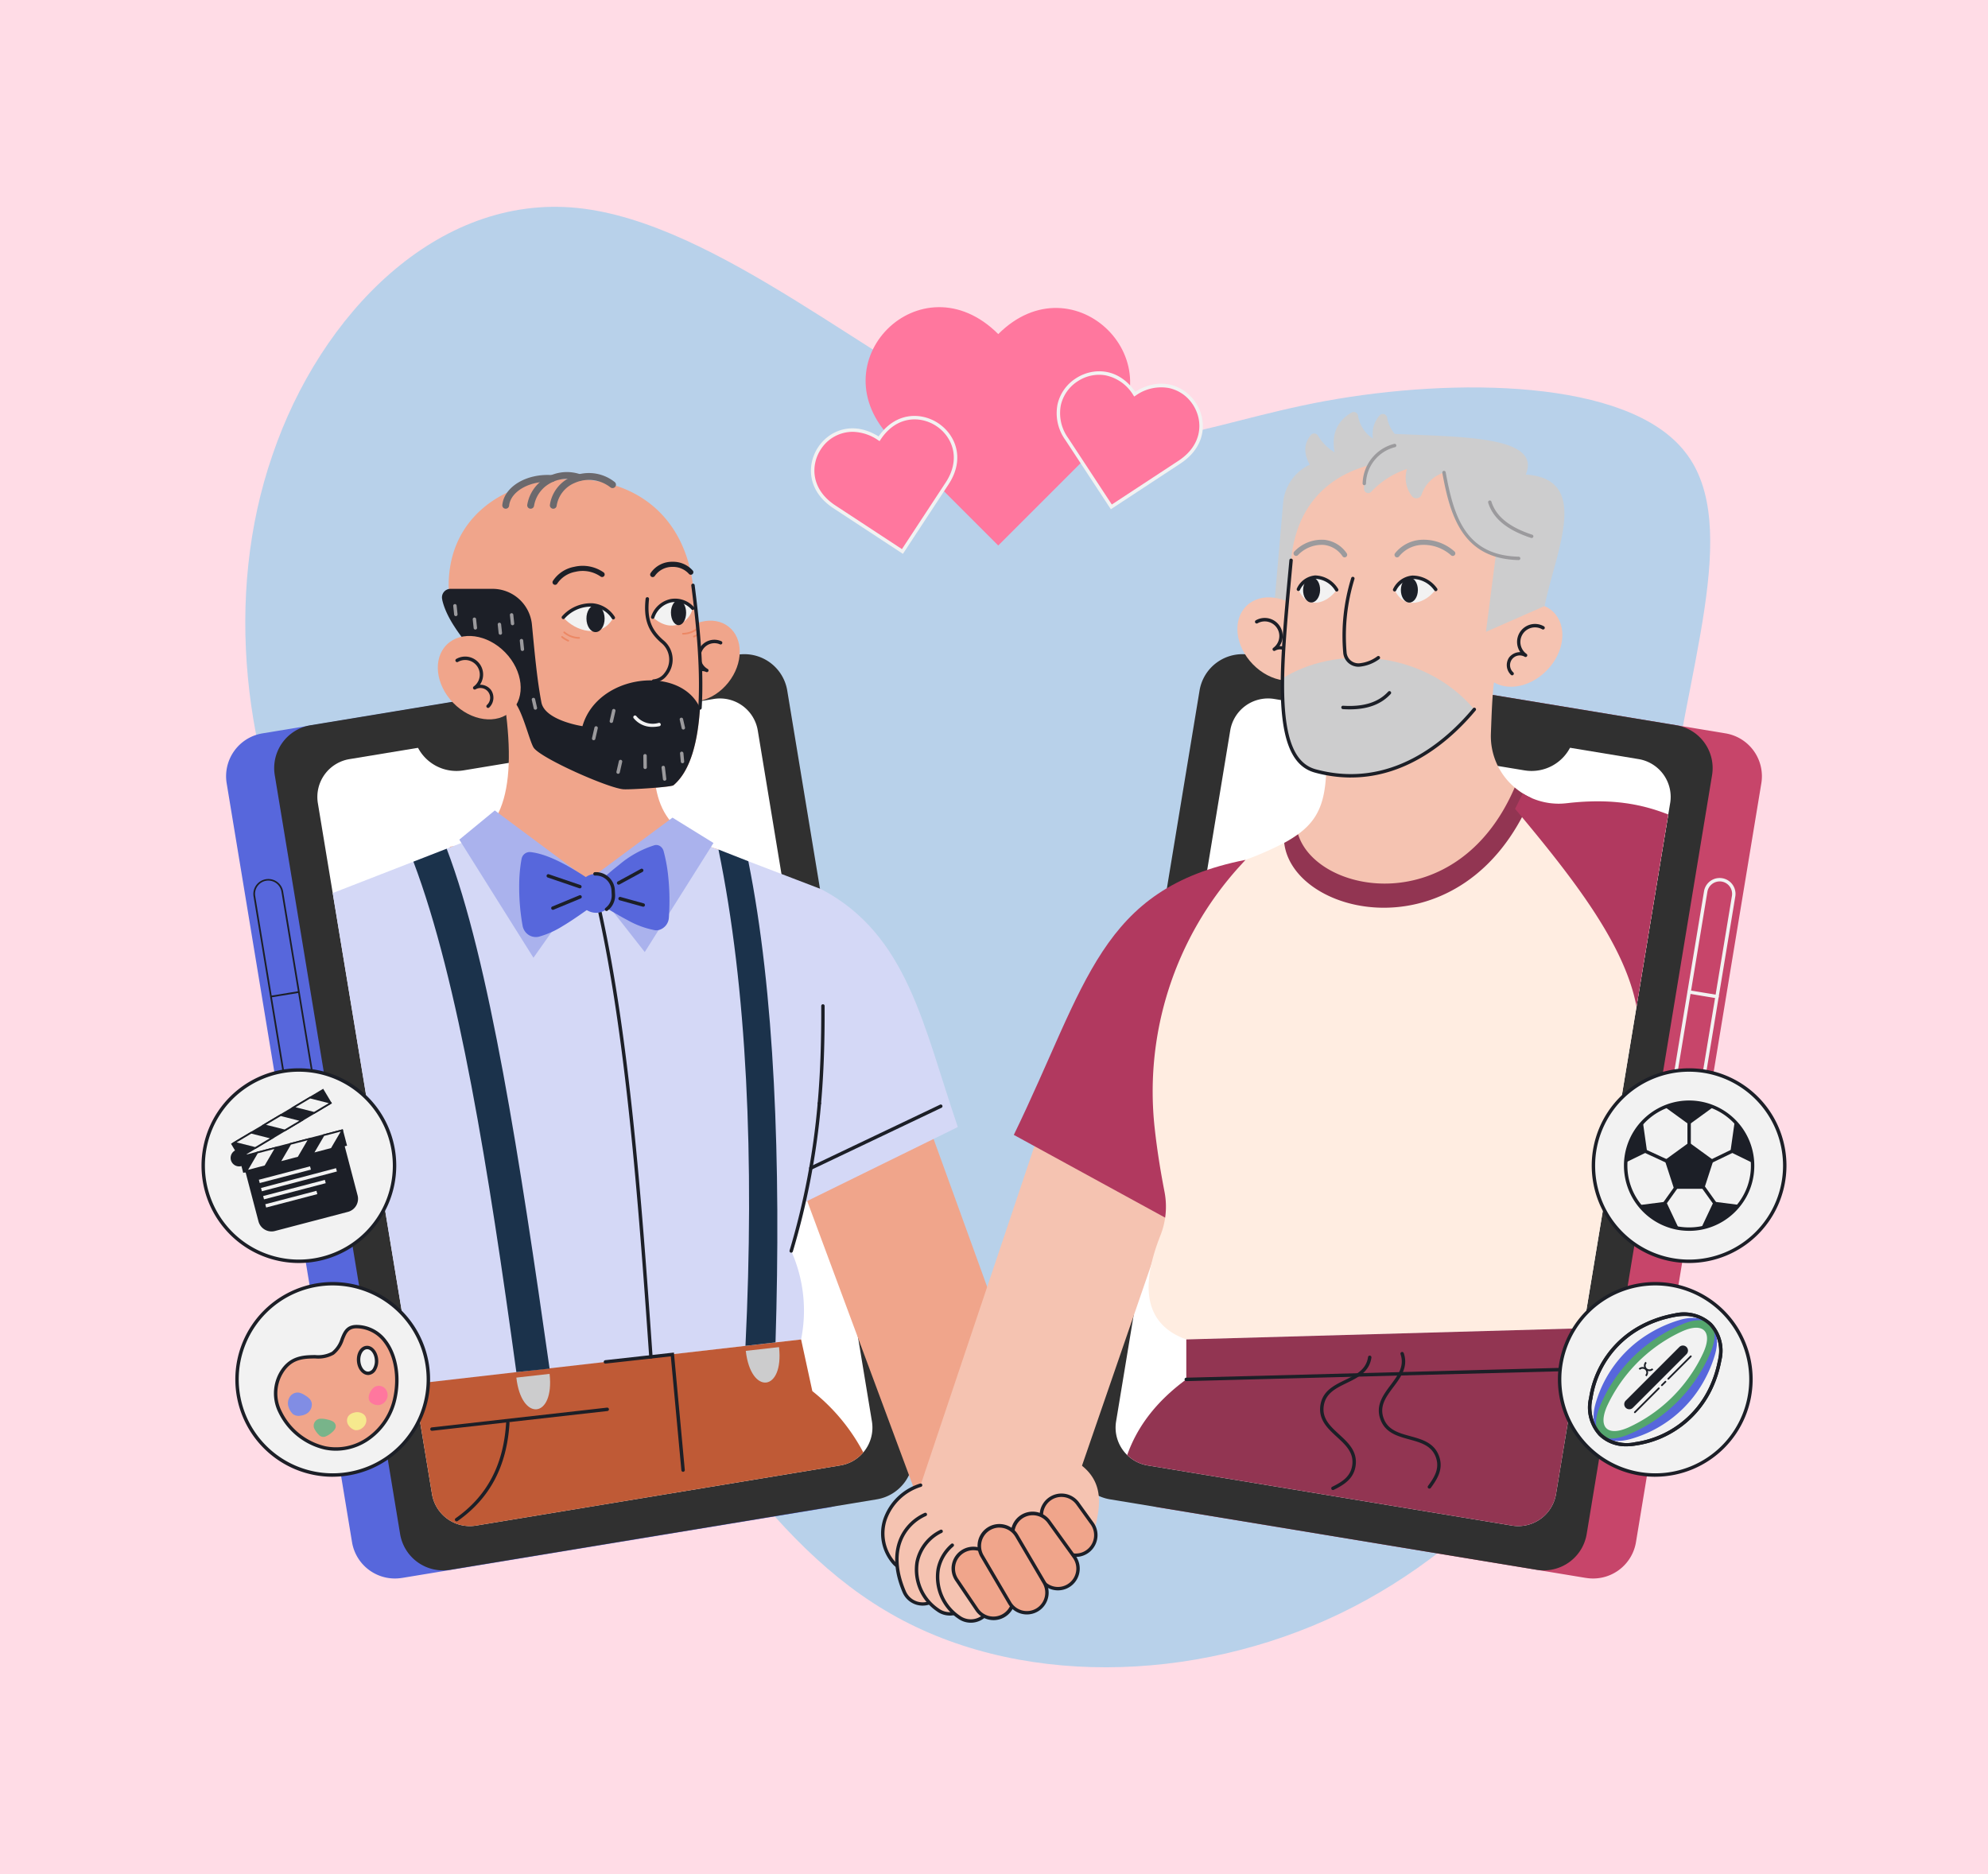 <svg xmlns="http://www.w3.org/2000/svg" xmlns:xlink="http://www.w3.org/1999/xlink" width="350" height="330" viewBox="0 0 350 330">
  <rect x="0" y="0" width="350" height="330" fill="#808080" stroke="none"/>
  <defs>
    <clipPath id="clip-path">
      <rect id="Rectangle_18627" data-name="Rectangle 18627" width="279.046" height="257.168" fill="none"/>
    </clipPath>
    <clipPath id="clip-LGBTIQ_MOD2_Card_7_Quiz">
      <rect width="350" height="330"/>
    </clipPath>
  </defs>
  <g id="LGBTIQ_MOD2_Card_7_Quiz" data-name="LGBTIQ MOD2 Card 7 – Quiz" clip-path="url(#clip-LGBTIQ_MOD2_Card_7_Quiz)">
    <rect width="350" height="330" fill="#ffdce6"/>
    <g id="Group_33189" data-name="Group 33189" transform="translate(35.477 36.416)">
      <g id="Group_33073" data-name="Group 33073" clip-path="url(#clip-path)">
        <path id="Path_162847" data-name="Path 162847" d="M198.288,34.18c22.368-4.08,53.168-3.984,63.256,9,10.261,12.978-.179,39.014-3.076,65.341-2.727,26.317,1.919,52.933-5.488,78.127-7.234,25.185-26.7,48.787-52.227,61.073s-57.31,13.1-80.095-.594c-22.958-13.681-37.263-41.843-54-64.231-16.75-22.56-35.944-39.517-47.4-62.354C7.78,97.537,4.213,68.641,12.829,43.726,21.276,18.82,41.9-2.277,66.49.2S119.649,28.72,140.82,37.7c21.333,8.8,35.27.548,57.468-3.524" transform="translate(-0.343 0)" fill="#b8d1ea"/>
        <path id="Path_162848" data-name="Path 162848" d="M250.977,245.006,175.848,232.6a7.651,7.651,0,0,1-6.3-8.8L191.615,90.183a7.652,7.652,0,0,1,8.8-6.3L275.539,96.29a7.649,7.649,0,0,1,6.3,8.8L259.772,238.7a7.651,7.651,0,0,1-8.8,6.3" transform="translate(-7.225 -3.572)" fill="#c7456a"/>
        <path id="Path_162849" data-name="Path 162849" d="M241.912,243.508,166.783,231.1a7.651,7.651,0,0,1-6.3-8.8L182.55,88.685a7.652,7.652,0,0,1,8.8-6.3l75.129,12.409a7.651,7.651,0,0,1,6.3,8.8L250.707,237.206a7.651,7.651,0,0,1-8.8,6.3" transform="translate(-6.838 -3.508)" fill="#303030"/>
        <path id="Path_162850" data-name="Path 162850" d="M265.728,108.872l-2.614,15.821L249.27,208.522l-.007.047-.42,2.549-.021.124-3.183,19.265a6.749,6.749,0,0,1-7.761,5.562l-64.13-10.59a6.7,6.7,0,0,1-3.606-1.825,5.937,5.937,0,0,1-.438-.467,6.74,6.74,0,0,1-1.517-5.47l9.251-56,6.673-40.394,4.168-25.249a6.748,6.748,0,0,1,7.762-5.558l3.017.5.566.091,15.386,2.543,2.91.482,6.1,1,4.777.792.683.109,2.783.461,27.912,4.611a6.751,6.751,0,0,1,5.558,7.762" transform="translate(-7.167 -3.856)" fill="#fff"/>
        <path id="Path_162851" data-name="Path 162851" d="M272.964,164.4a2.69,2.69,0,0,1-.461-.038,2.788,2.788,0,0,1-2.3-3.207l5.841-35.369a2.791,2.791,0,0,1,5.508.909l-5.843,35.37a2.789,2.789,0,0,1-2.747,2.336m5.834-40.349a2.194,2.194,0,0,0-2.159,1.832L270.8,161.25a2.188,2.188,0,1,0,4.317.714l5.843-35.37a2.191,2.191,0,0,0-2.161-2.546" transform="translate(-11.519 -5.263)" fill="#f2f2f2"/>
        <path id="Path_162852" data-name="Path 162852" d="M35.487,245.006,110.615,232.6a7.651,7.651,0,0,0,6.3-8.8L94.849,90.183a7.652,7.652,0,0,0-8.8-6.3L10.925,96.29a7.651,7.651,0,0,0-6.3,8.8L26.692,238.7a7.651,7.651,0,0,0,8.8,6.3" transform="translate(-0.193 -3.572)" fill="#5767dc"/>
        <path id="Path_162853" data-name="Path 162853" d="M44.33,243.508,119.459,231.1a7.651,7.651,0,0,0,6.3-8.8L103.692,88.685a7.652,7.652,0,0,0-8.8-6.3L19.768,94.792a7.649,7.649,0,0,0-6.3,8.8L35.535,237.206a7.651,7.651,0,0,0,8.8,6.3" transform="translate(-0.57 -3.508)" fill="#303030"/>
        <path id="Path_162854" data-name="Path 162854" d="M117.42,223.186a6.723,6.723,0,0,1-4.046,2.291L49.246,236.069a6.749,6.749,0,0,1-7.761-5.562L38.3,211.241l-.021-.124L24.008,124.692l-2.614-15.82a6.751,6.751,0,0,1,5.559-7.762L54.864,96.5l2.783-.461.683-.109,4.777-.793,6.1-1,2.91-.481L87.5,91.109l.565-.092,3.017-.5a6.748,6.748,0,0,1,7.762,5.558l4.169,25.249,6.673,40.394,9.251,56a6.741,6.741,0,0,1-1.517,5.47" transform="translate(-0.908 -3.856)" fill="#fff"/>
        <path id="Path_162855" data-name="Path 162855" d="M131.723,166.2l23.905,66a12.072,12.072,0,0,1-22.667,8.313l-23.773-64.03Z" transform="translate(-4.655 -7.086)" fill="#f0a58b"/>
        <path id="Path_162856" data-name="Path 162856" d="M155.416,162.834,131.6,233.769a12.868,12.868,0,0,0,24.365,8.288l23.721-68.835Z" transform="translate(-5.583 -6.943)" fill="#f5c3b1"/>
        <path id="Path_162857" data-name="Path 162857" d="M129.881,249.975a3.525,3.525,0,0,1-2.727-1.283,7.864,7.864,0,0,1-1.48-7.548c.993-3.081,3.664-5.4,7.33-6.362a3.537,3.537,0,0,1,1.8,6.841,3.189,3.189,0,0,0-2.393,1.689.852.852,0,0,0,.2.872,3.536,3.536,0,0,1-2.724,5.79" transform="translate(-5.342 -10.005)" fill="#f5c3b1"/>
        <path id="Path_162858" data-name="Path 162858" d="M129.868,250.283a3.829,3.829,0,0,1-2.959-1.392,8.162,8.162,0,0,1-1.533-7.833,9.937,9.937,0,0,1,6.452-6.226.3.3,0,0,1,.2.567,9.356,9.356,0,0,0-6.08,5.845,7.572,7.572,0,0,0,1.426,7.264,3.236,3.236,0,0,0,4.987-4.124,1.15,1.15,0,0,1-.253-1.157.3.3,0,0,1,.572.185.555.555,0,0,0,.144.59,3.838,3.838,0,0,1-2.955,6.282" transform="translate(-5.328 -10.012)" fill="#1c1f27"/>
        <path id="Path_162859" data-name="Path 162859" d="M132.412,256.226a3.537,3.537,0,0,1-3.256-2.154c-1.56-3.671-1.695-7.013-.392-9.668a8.862,8.862,0,0,1,6.049-4.617,3.536,3.536,0,0,1,1.8,6.841,2.193,2.193,0,0,0-1.494.891c-.274.559-.273,1.847.551,3.787a3.538,3.538,0,0,1-3.253,4.92" transform="translate(-5.452 -10.219)" fill="#f5c3b1"/>
        <path id="Path_162860" data-name="Path 162860" d="M132.4,256.549a3.833,3.833,0,0,1-3.533-2.338c-1.595-3.751-1.728-7.181-.385-9.919a8.727,8.727,0,0,1,4.263-4.07.3.3,0,0,1,.255.547,8.123,8.123,0,0,0-3.977,3.789c-1.265,2.575-1.127,5.831.4,9.418a3.235,3.235,0,1,0,5.955-2.529c-.733-1.728-.936-3.238-.544-4.038a2.425,2.425,0,0,1,1.688-1.05.3.3,0,0,1,.153.582c-.892.235-1.2.528-1.3.733-.234.477-.227,1.688.558,3.537a3.839,3.839,0,0,1-3.53,5.338" transform="translate(-5.439 -10.241)" fill="#1c1f27"/>
        <path id="Path_162861" data-name="Path 162861" d="M137.335,258.1a3.517,3.517,0,0,1-2.1-.692,8.568,8.568,0,0,1-3.644-8.43c.576-3,2.949-5.32,6.346-6.211a3.536,3.536,0,1,1,1.8,6.84c-.733.192-1.156.5-1.2.706-.048.251.153.855.9,1.406a3.536,3.536,0,0,1-2.1,6.381" transform="translate(-5.605 -10.346)" fill="#f5c3b1"/>
        <path id="Path_162862" data-name="Path 162862" d="M160.951,245.277a3.015,3.015,0,0,1-2.964-3.548c.082-.451.172-.893.26-1.326.665-3.274.68-3.731-1.173-4.751a3.009,3.009,0,0,1,2.9-5.271c5.8,3.194,4.817,8.025,4.167,11.222-.08.393-.162.794-.236,1.2a3.009,3.009,0,0,1-2.956,2.471" transform="translate(-6.631 -9.807)" fill="#f5c3b1"/>
        <path id="Path_162863" data-name="Path 162863" d="M113.049,125.505c15.269,8.04,17.968,24.184,24.045,41.882L108.44,181.461,92.361,136.074Z" transform="translate(-3.938 -5.351)" fill="#d4d8f6"/>
        <path id="Path_162864" data-name="Path 162864" d="M18.007,164.255a2.639,2.639,0,0,1-2.6-2.21l-5.843-35.37a2.641,2.641,0,0,1,5.211-.861l5.841,35.37a2.643,2.643,0,0,1-2.174,3.035,2.6,2.6,0,0,1-.437.035m-5.834-40.349a2.354,2.354,0,0,0-.382.032,2.34,2.34,0,0,0-1.927,2.688L15.706,162a2.339,2.339,0,1,0,4.615-.763l-5.842-35.37a2.343,2.343,0,0,0-2.306-1.958" transform="translate(-0.406 -5.27)" fill="#1c1f27"/>
        <rect id="Rectangle_18623" data-name="Rectangle 18623" width="4.98" height="0.301" transform="translate(12.205 138.914) rotate(-9.313)" fill="#1c1f27"/>
        <path id="Path_162865" data-name="Path 162865" d="M137.322,258.428a3.8,3.8,0,0,1-2.277-.752,8.865,8.865,0,0,1-3.761-8.728,8.012,8.012,0,0,1,4.384-5.617.3.3,0,0,1,.276.535,7.417,7.417,0,0,0-4.068,5.2,8.269,8.269,0,0,0,3.526,8.13,3.2,3.2,0,0,0,1.92.634,3.25,3.25,0,0,0,2.6-1.313,3.236,3.236,0,0,0-.68-4.525,2.014,2.014,0,0,1-1.017-1.7c.084-.441.787-.774,1.415-.939a.3.3,0,1,1,.153.581,1.836,1.836,0,0,0-.981.488c-.01.058.068.559.787,1.09a3.838,3.838,0,0,1,.807,5.366,3.851,3.851,0,0,1-3.089,1.559" transform="translate(-5.592 -10.374)" fill="#1c1f27"/>
        <path id="Path_162866" data-name="Path 162866" d="M47.809,103.149l27.072-4.472a7.644,7.644,0,0,0,6.368-6.855L39.576,98.705a7.643,7.643,0,0,0,8.233,4.443" transform="translate(-1.687 -3.915)" fill="#303030"/>
        <path id="Path_162867" data-name="Path 162867" d="M141.214,259.42a3.522,3.522,0,0,1-2.1-.691,8.569,8.569,0,0,1-3.644-8.431c.575-3,2.948-5.32,6.346-6.211a3.536,3.536,0,0,1,1.8,6.841c-.733.192-1.156.5-1.2.7-.048.251.153.855.9,1.405a3.537,3.537,0,0,1-2.1,6.382" transform="translate(-5.77 -10.402)" fill="#f5c3b1"/>
        <path id="Path_162868" data-name="Path 162868" d="M58.956,98.378a2.024,2.024,0,1,0,1.667-2.326,2.023,2.023,0,0,0-1.667,2.326" transform="translate(-2.513 -4.094)" fill="#fff"/>
        <path id="Path_162869" data-name="Path 162869" d="M55,89.137c2.487,15.2,1.033,26.135-9.409,27.359,17,11.67,32.895,12.817,47.363.475C81.431,113.521,81.06,106.39,81.833,95.729Z" transform="translate(-1.944 -3.801)" fill="#f0a58b"/>
        <path id="Path_162870" data-name="Path 162870" d="M96.367,87.011c-2.656,3.348-6.931,4.377-9.549,2.3s-2.589-6.475.067-9.822,6.931-4.377,9.55-2.3,2.588,6.474-.068,9.822" transform="translate(-3.619 -3.245)" fill="#f0a58b"/>
        <path id="Path_162871" data-name="Path 162871" d="M90.852,88.6a.3.3,0,0,1-.178-.058,2.192,2.192,0,0,1,1.139-3.966,3.012,3.012,0,0,1,3.53-4.689.3.3,0,1,1-.241.55,2.425,2.425,0,0,0-2.173,4.328.3.3,0,0,1-.275.534,1.608,1.608,0,0,0-1.624,2.757.3.3,0,0,1-.178.544" transform="translate(-3.828 -3.396)" fill="#1c1f27"/>
        <path id="Path_162872" data-name="Path 162872" d="M89.7,90.38c-.37,5.834-1.634,11.05-4.664,13.605-.388.326-7.274.772-8.725.717-2.559-.1-15.535-5.655-16.591-7.483-2.7-4.664-11.976-17.666-13.913-25.774a12.966,12.966,0,0,1-.328-2.021.03.03,0,0,1,0-.026c-.018-.209-.026-.41-.026-.607,0-11.88,9.656-18.732,21.536-18.732S87,57,88.466,68.792C89.117,74,90.177,82.722,89.7,90.38" transform="translate(-1.938 -2.134)" fill="#f0a58b"/>
        <path id="Path_162873" data-name="Path 162873" d="M88.626,78.622h-.088a.15.15,0,0,1,0-.3h.086a3.973,3.973,0,0,0,2.452-.95.151.151,0,0,1,.211.03.15.15,0,0,1-.029.211,4.316,4.316,0,0,1-2.636,1.01" transform="translate(-3.769 -3.298)" fill="#ec8865"/>
        <path id="Path_162874" data-name="Path 162874" d="M90.545,79.167a.15.15,0,0,1-.06-.288,4.757,4.757,0,0,0,.749-.423.151.151,0,0,1,.169.249,4.929,4.929,0,0,1-.8.449.135.135,0,0,1-.06.013" transform="translate(-3.854 -3.344)" fill="#ec8865"/>
        <path id="Path_162875" data-name="Path 162875" d="M91.6,91.5h-.019a.3.3,0,0,1-.281-.319c.486-7.792-.631-16.731-1.231-21.533a.3.3,0,0,1,.261-.336.3.3,0,0,1,.335.261c.6,4.822,1.725,13.8,1.234,21.645a.3.3,0,0,1-.3.282" transform="translate(-3.84 -2.955)" fill="#1c1f27"/>
        <path id="Path_162876" data-name="Path 162876" d="M89.646,91.242c-.37,5.834-1.634,11.05-4.664,13.605-.388.325-7.274.772-8.725.717-2.559-.1-14.875-5.56-15.931-7.388-.67-1.156-1.73-5.554-3-7.533C53.49,84.637,45.747,78.4,44.29,72.307l-.05-.3a1.5,1.5,0,0,1,1.483-1.742h7.4a6.968,6.968,0,0,1,6.936,6.307c.477,4.985.918,9.809,1.665,13.684.614,3.206,7.23,4.191,7.23,4.191,2.646-9.218,17.248-10.867,20.69-3.2" transform="translate(-1.885 -2.996)" fill="#1c1f27"/>
        <path id="Path_162877" data-name="Path 162877" d="M46.179,90.723c3.141,3.227,7.734,3.852,10.258,1.4s2.025-7.064-1.115-10.293-7.734-3.852-10.258-1.4S43.038,87.5,46.179,90.723" transform="translate(-1.853 -3.365)" fill="#f0a58b"/>
        <path id="Path_162878" data-name="Path 162878" d="M52.441,91.771a.3.3,0,0,1-.223-.1.3.3,0,0,1,.022-.425A1.711,1.711,0,0,0,50.226,88.5.3.3,0,0,1,49.9,88a2.572,2.572,0,0,0-2.757-4.335.3.3,0,0,1-.3-.524,3.16,3.16,0,0,1,4.165,4.545,2.36,2.36,0,0,1,1.953.921,2.391,2.391,0,0,1-.319,3.088.3.3,0,0,1-.2.078" transform="translate(-1.991 -3.529)" fill="#1c1f27"/>
        <path id="Path_162879" data-name="Path 162879" d="M83.078,86.868a.3.3,0,0,1-.019-.6,2.666,2.666,0,0,0,1.907-1.086,3.787,3.787,0,0,0-.54-5.328c-2.371-2.038-3.146-4.222-2.762-7.789A.308.308,0,0,1,82,71.8a.3.3,0,0,1,.267.331c-.365,3.385.327,5.355,2.557,7.269a4.384,4.384,0,0,1,.608,6.168,3.232,3.232,0,0,1-2.331,1.3h-.018" transform="translate(-3.478 -3.061)" fill="#1c1f27"/>
        <path id="Path_162880" data-name="Path 162880" d="M75.337,75.472c-2.279-3.344-6.386-2.637-8.8-.054,2.043,2.408,6.691,3.907,8.8.054" transform="translate(-2.837 -3.122)" fill="#f2f2f2"/>
        <path id="Path_162881" data-name="Path 162881" d="M75.324,75.759a.3.3,0,0,1-.249-.131A4.557,4.557,0,0,0,71.6,73.516a6.2,6.2,0,0,0-4.853,2.094.3.3,0,0,1-.425.014.3.3,0,0,1-.014-.425,6.792,6.792,0,0,1,5.337-2.282,5.147,5.147,0,0,1,3.929,2.371.3.3,0,0,1-.25.471" transform="translate(-2.824 -3.108)" fill="#1c1f27"/>
        <path id="Path_162882" data-name="Path 162882" d="M73.986,75.61c.013,1.314-.691,2.387-1.574,2.4s-1.61-1.049-1.625-2.363.691-2.387,1.575-2.4,1.61,1.048,1.624,2.363" transform="translate(-3.018 -3.123)" fill="#1c1f27"/>
        <path id="Path_162883" data-name="Path 162883" d="M82.976,75.348c1.289-3.454,4.511-3.514,7.033-1.57-.495,2.441-3.7,4.6-7.033,1.57" transform="translate(-3.538 -3.091)" fill="#f2f2f2"/>
        <path id="Path_162884" data-name="Path 162884" d="M82.963,75.631a.287.287,0,0,1-.1-.019.3.3,0,0,1-.178-.387,4.617,4.617,0,0,1,3.427-3.088,4.45,4.45,0,0,1,4.111,1.422.3.3,0,1,1-.447.4,3.851,3.851,0,0,0-3.552-1.233,4.026,4.026,0,0,0-2.975,2.707.3.3,0,0,1-.282.2" transform="translate(-3.524 -3.073)" fill="#1c1f27"/>
        <path id="Path_162885" data-name="Path 162885" d="M86.329,74.562c0,1.207.6,2.187,1.338,2.187S89,75.769,89,74.562s-.6-2.187-1.337-2.187-1.338.979-1.338,2.187" transform="translate(-3.681 -3.086)" fill="#1c1f27"/>
        <path id="Path_162886" data-name="Path 162886" d="M65,69.379a.445.445,0,0,1-.223-.059.451.451,0,0,1-.168-.616A5.721,5.721,0,0,1,68.4,66.2a6.448,6.448,0,0,1,5.145.987.451.451,0,0,1-.529.731,5.534,5.534,0,0,0-4.425-.836,4.891,4.891,0,0,0-3.2,2.07.45.45,0,0,1-.392.228" transform="translate(-2.752 -2.816)" fill="#1c1f27"/>
        <path id="Path_162887" data-name="Path 162887" d="M82.956,67.987a.46.46,0,0,1-.258-.08.453.453,0,0,1-.112-.629A4.53,4.53,0,0,1,86.4,65.286h.027a4.618,4.618,0,0,1,3.607,1.579.451.451,0,1,1-.746.507,3.765,3.765,0,0,0-2.866-1.183,3.7,3.7,0,0,0-3.1,1.6.451.451,0,0,1-.37.194" transform="translate(-3.518 -2.784)" fill="#1c1f27"/>
        <path id="Path_162888" data-name="Path 162888" d="M109.806,162.853a129.253,129.253,0,0,1-4.957,25.994,25.661,25.661,0,0,1,1.74,15.577l-26.44,3.084L38.42,212.375l-.021-.124L24.127,125.825l20.064-7.807.617-.244.434-.167,1.542-.6.445.131,9.679,2.825,9.842,2.879,1.212.353,1.164.34,1.028-.34,3.837-1.266,7.946-2.624,6.955-2.3h0l1.831.7.589.227.682.261.053.021,4.951,1.9,6.132,2.348,7.005,2.683c.025,12.483.838,24.463-.332,37.711" transform="translate(-1.029 -4.989)" fill="#d4d8f6"/>
        <path id="Path_162889" data-name="Path 162889" d="M113.609,164.418h-.026a.3.3,0,0,1-.274-.326c.453-5.121.652-10.563.627-17.124a.3.3,0,0,1,.3-.3h0a.3.3,0,0,1,.3.3c.025,6.579-.175,12.038-.63,17.178a.3.3,0,0,1-.3.275" transform="translate(-4.831 -6.253)" fill="#1c1f27"/>
        <path id="Path_162890" data-name="Path 162890" d="M108.431,191.177a.274.274,0,0,1-.086-.013.3.3,0,0,1-.2-.373,129.312,129.312,0,0,0,4.945-25.935.307.307,0,0,1,.326-.274.3.3,0,0,1,.274.326,129.985,129.985,0,0,1-4.969,26.054.3.3,0,0,1-.288.215" transform="translate(-4.61 -7.017)" fill="#1c1f27"/>
        <path id="Path_162891" data-name="Path 162891" d="M53.656,111.024,70.12,123.281l-9.659,13.679L47.409,116.164Z" transform="translate(-2.021 -4.734)" fill="#aab2ed"/>
        <path id="Path_162892" data-name="Path 162892" d="M118.176,228.213a6.723,6.723,0,0,1-4.046,2.291L50,241.1a6.749,6.749,0,0,1-7.761-5.562l-3.183-19.265-.021-.124,18.06-2.072,5.842-.672,34.5-3.957,5.289-.608,4.5-.517,1.976,9.092a33.945,33.945,0,0,1,8.975,10.8" transform="translate(-1.664 -8.882)" fill="#bf5a36"/>
        <path id="Path_162893" data-name="Path 162893" d="M85.953,112.346,71.132,123.336l9.937,12.678,12.1-19.206Z" transform="translate(-3.033 -4.79)" fill="#aab2ed"/>
        <path id="Path_162894" data-name="Path 162894" d="M87.936,231.731a.3.3,0,0,1-.3-.273L85.775,211.4,74.3,212.673a.29.29,0,0,1-.333-.266.3.3,0,0,1,.266-.332l12.089-1.344,1.917,20.67a.3.3,0,0,1-.271.327l-.028,0" transform="translate(-3.153 -8.985)" fill="#1c1f27"/>
        <path id="Path_162895" data-name="Path 162895" d="M42.385,224.94a.3.3,0,0,1-.034-.6l30.838-3.479a.305.305,0,0,1,.332.266.3.3,0,0,1-.265.332l-30.838,3.479-.034,0" transform="translate(-1.794 -9.417)" fill="#1c1f27"/>
        <path id="Path_162896" data-name="Path 162896" d="M46.9,240.994a.3.3,0,0,1-.173-.547c5.522-3.885,8.429-9.379,8.887-16.8a.282.282,0,0,1,.319-.281.3.3,0,0,1,.281.319c-.47,7.614-3.46,13.259-9.141,17.254a.3.3,0,0,1-.173.056" transform="translate(-1.987 -9.524)" fill="#1c1f27"/>
        <path id="Path_162897" data-name="Path 162897" d="M44.824,118.062c7.548,19.771,12.921,55.036,18.118,91.547l-5.851.613c-4.859-35.483-10.17-68.854-18.123-89.88Z" transform="translate(-1.661 -5.034)" fill="#1b324b"/>
        <path id="Path_162898" data-name="Path 162898" d="M57.9,215.309c.887,7.874,6.738,7.216,5.851-.659Z" transform="translate(-2.469 -9.152)" fill="#cccccd"/>
        <path id="Path_162899" data-name="Path 162899" d="M100.092,210.389c.887,7.874,6.738,7.216,5.851-.659Z" transform="translate(-4.268 -8.942)" fill="#cccccd"/>
        <path id="Path_162900" data-name="Path 162900" d="M95.065,118.21c5.013,24.3,6.351,54.6,4.755,87.39l5.291-.608c.979-31.785-.163-61.7-4.786-84.714Z" transform="translate(-4.053 -5.04)" fill="#1b324b"/>
        <path id="Path_162901" data-name="Path 162901" d="M82.232,208.344a.3.3,0,0,1-.3-.281c-1.985-28.741-4.161-56.346-8.946-78.157a.3.3,0,1,1,.587-.128c4.794,21.851,6.973,49.479,8.958,78.244a.3.3,0,0,1-.28.321h-.02" transform="translate(-3.112 -5.523)" fill="#1c1f27"/>
        <path id="Path_162902" data-name="Path 162902" d="M85.3,122.577a28.188,28.188,0,0,0-.774-4.116,1.509,1.509,0,0,0-.515-.8,1.243,1.243,0,0,0-1.087-.245,17.865,17.865,0,0,0-6.25,3.468q-.965.744-1.956,1.608c-.141.117-.281.241-.423.367l.255,5.686c.206.123.414.244.622.37.989.584,2.008,1.178,3.026,1.707a15.636,15.636,0,0,0,4.766,1.756,1.964,1.964,0,0,0,.82-.057,2.411,2.411,0,0,0,1.672-2.22c.028-.421.049-.842.063-1.254a40.558,40.558,0,0,0-.22-6.269" transform="translate(-3.168 -5.005)" fill="#5767dc"/>
        <path id="Path_162903" data-name="Path 162903" d="M72.59,129.539h0a3.046,3.046,0,0,1-3.2-2.883l-.04-.764a3.046,3.046,0,0,1,6.084-.319l.04.764a3.046,3.046,0,0,1-2.883,3.2" transform="translate(-2.957 -5.231)" fill="#5767dc"/>
        <path id="Path_162904" data-name="Path 162904" d="M74.38,129.218a.3.3,0,0,1-.181-.541,2.753,2.753,0,0,0,1.089-2.338l-.04-.763a2.75,2.75,0,0,0-2.885-2.6.291.291,0,0,1-.317-.284.3.3,0,0,1,.284-.317,3.338,3.338,0,0,1,3.518,3.168l.04.763a3.347,3.347,0,0,1-1.328,2.849.3.3,0,0,1-.181.061" transform="translate(-3.072 -5.218)" fill="#1c1f27"/>
        <path id="Path_162905" data-name="Path 162905" d="M69.6,122.724c-.225-.146-.454-.291-.679-.429-3.114-1.942-6.007-3.322-8.483-3.612a1.46,1.46,0,0,0-1.572,1.09c-.012.044-.024.091-.033.136a26.453,26.453,0,0,0-.407,4.206,38.639,38.639,0,0,0,.585,7.486,2.521,2.521,0,0,0,.308.858,2.343,2.343,0,0,0,2.572,1.12,15.794,15.794,0,0,0,4.185-1.869c1.232-.727,2.467-1.578,3.661-2.412l.732-.514c.673-2.055.813-4-.3-5.691-.192-.124-.381-.249-.573-.37" transform="translate(-2.491 -5.06)" fill="#5767dc"/>
        <line id="Line_7068" data-name="Line 7068" x2="5.556" y2="1.894" transform="translate(61.055 117.813)" fill="#2d3eb5"/>
        <path id="Path_162906" data-name="Path 162906" d="M69.316,125.242a.3.3,0,0,1-.1-.016l-5.555-1.894a.3.3,0,1,1,.194-.57l5.556,1.894a.3.3,0,0,1-.1.586" transform="translate(-2.706 -5.234)" fill="#1c1f27"/>
        <line id="Line_7069" data-name="Line 7069" x1="4.778" y2="1.978" transform="translate(61.868 121.511)" fill="#2d3eb5"/>
        <path id="Path_162907" data-name="Path 162907" d="M64.61,129.188a.3.3,0,0,1-.115-.579l4.778-1.978a.3.3,0,0,1,.23.556l-4.778,1.978a.3.3,0,0,1-.115.023" transform="translate(-2.742 -5.398)" fill="#1c1f27"/>
        <line id="Line_7070" data-name="Line 7070" y1="2.214" x2="4.057" transform="translate(73.442 116.845)" fill="#2d3eb5"/>
        <path id="Path_162908" data-name="Path 162908" d="M76.7,124.551a.3.3,0,0,1-.144-.565l4.057-2.214a.3.3,0,0,1,.288.528l-4.058,2.214a.3.3,0,0,1-.144.037" transform="translate(-3.257 -5.19)" fill="#1c1f27"/>
        <line id="Line_7071" data-name="Line 7071" x2="4.07" y2="1.127" transform="translate(73.694 121.815)" fill="#2d3eb5"/>
        <path id="Path_162909" data-name="Path 162909" d="M81.033,128.655a.294.294,0,0,1-.08-.011l-4.07-1.127a.3.3,0,0,1-.21-.371.3.3,0,0,1,.37-.209l4.07,1.127a.3.3,0,0,1-.08.591" transform="translate(-3.269 -5.412)" fill="#1c1f27"/>
        <path id="Path_162910" data-name="Path 162910" d="M82.766,95.573a4.175,4.175,0,0,1-3.269-1.5.3.3,0,1,1,.445-.4,3.778,3.778,0,0,0,3.944,1.187.3.3,0,0,1,.351.239.3.3,0,0,1-.239.351,6.579,6.579,0,0,1-1.232.124" transform="translate(-3.386 -3.99)" fill="#f2f2f2"/>
        <path id="Path_162911" data-name="Path 162911" d="M69.236,79.385a4.309,4.309,0,0,1-2.636-1.01.151.151,0,0,1,.182-.24,3.964,3.964,0,0,0,2.451.95c.03,0,.05,0,.087,0a.15.15,0,0,1,0,.3h-.088" transform="translate(-2.837 -3.33)" fill="#ec8865"/>
        <path id="Path_162912" data-name="Path 162912" d="M67.385,79.92a.135.135,0,0,1-.06-.013,5.586,5.586,0,0,1-1.122-.684.15.15,0,0,1-.03-.211.152.152,0,0,1,.211-.03,5.316,5.316,0,0,0,1.062.649.15.15,0,0,1-.06.288" transform="translate(-2.82 -3.366)" fill="#ec8865"/>
        <path id="Path_162913" data-name="Path 162913" d="M55.916,55.262l-.063,0a.6.6,0,0,1-.536-.661c.337-3.233,4.293-5.584,8.81-5.254a.6.6,0,1,1-.09,1.2c-3.817-.289-7.258,1.63-7.523,4.178a.6.6,0,0,1-.6.539" transform="translate(-2.358 -2.103)" fill="#6b696d"/>
        <path id="Path_162914" data-name="Path 162914" d="M60.5,55.24a.666.666,0,0,1-.087-.006.6.6,0,0,1-.509-.683,6.784,6.784,0,0,1,3.214-4.713,7.274,7.274,0,0,1,6.171-.645.6.6,0,0,1-.392,1.138,5.99,5.99,0,0,0-5.152.534A5.567,5.567,0,0,0,61.1,54.725a.6.6,0,0,1-.595.515" transform="translate(-2.554 -2.08)" fill="#6b696d"/>
        <path id="Path_162915" data-name="Path 162915" d="M64.665,55.246a.5.5,0,0,1-.054,0,.6.6,0,0,1-.547-.652,6.382,6.382,0,0,1,3.89-4.994,7.3,7.3,0,0,1,7.5.932.6.6,0,1,1-.714.968,6.131,6.131,0,0,0-6.293-.8,5.245,5.245,0,0,0-3.186,4,.6.6,0,0,1-.6.55" transform="translate(-2.731 -2.087)" fill="#6b696d"/>
        <path id="Path_162916" data-name="Path 162916" d="M112.047,176.607a.3.3,0,0,1-.129-.573l22.869-10.895a.3.3,0,0,1,.258.545l-22.869,10.895a.306.306,0,0,1-.129.029" transform="translate(-4.765 -7.04)" fill="#1c1f27"/>
        <path id="Path_162917" data-name="Path 162917" d="M34,175.6a16.842,16.842,0,1,1-16.842-16.842A16.842,16.842,0,0,1,34,175.6" transform="translate(-0.013 -6.769)" fill="#f2f2f2"/>
        <path id="Path_162918" data-name="Path 162918" d="M17.143,192.735a17.143,17.143,0,1,1,17.143-17.144,17.163,17.163,0,0,1-17.143,17.144m0-33.685a16.541,16.541,0,1,0,16.54,16.54,16.559,16.559,0,0,0-16.54-16.54" transform="translate(0 -6.756)" fill="#1c1f27"/>
        <path id="Path_162919" data-name="Path 162919" d="M40.22,214.919a16.842,16.842,0,1,1-16.842-16.842A16.842,16.842,0,0,1,40.22,214.919" transform="translate(-0.279 -8.445)" fill="#f2f2f2"/>
        <path id="Path_162920" data-name="Path 162920" d="M23.365,232.049A17.144,17.144,0,1,1,40.507,214.9a17.163,17.163,0,0,1-17.143,17.144m0-33.685A16.541,16.541,0,1,0,39.9,214.9a16.559,16.559,0,0,0-16.54-16.54" transform="translate(-0.265 -8.432)" fill="#1c1f27"/>
        <path id="Path_162921" data-name="Path 162921" d="M278.466,145.51a.417.417,0,0,1-.049,0l-4.912-.813a.3.3,0,0,1-.248-.345.309.309,0,0,1,.346-.249l4.912.813a.3.3,0,0,1,.249.345.3.3,0,0,1-.3.253" transform="translate(-11.651 -6.144)" fill="#f2f2f2"/>
        <path id="Path_162922" data-name="Path 162922" d="M241.809,103.149l-27.072-4.472a7.644,7.644,0,0,1-6.368-6.855l41.674,6.883a7.643,7.643,0,0,1-8.233,4.443" transform="translate(-8.884 -3.915)" fill="#303030"/>
        <path id="Path_162923" data-name="Path 162923" d="M141.2,259.8a3.808,3.808,0,0,1-2.277-.751,8.865,8.865,0,0,1-3.761-8.728,7.717,7.717,0,0,1,2.575-4.4.3.3,0,0,1,.394.455,7.111,7.111,0,0,0-2.378,4.059,8.269,8.269,0,0,0,3.526,8.13,3.207,3.207,0,0,0,1.92.633,3.236,3.236,0,0,0,1.924-5.839,2.01,2.01,0,0,1-1.016-1.705c.084-.441.787-.774,1.415-.937a.3.3,0,1,1,.151.581,1.825,1.825,0,0,0-.979.487c-.019.1.128.606.786,1.09a3.837,3.837,0,0,1,.808,5.366A3.851,3.851,0,0,1,141.2,259.8" transform="translate(-5.757 -10.482)" fill="#1c1f27"/>
        <path id="Path_162924" data-name="Path 162924" d="M230.328,100.36a2.325,2.325,0,1,1,2.294-1.946h0a2.329,2.329,0,0,1-2.293,1.946m0-4.049a1.723,1.723,0,1,0,.281.023,1.762,1.762,0,0,0-.281-.023m2,2.054h0Z" transform="translate(-9.721 -4.081)" fill="#f2f2f2"/>
        <path id="Path_162925" data-name="Path 162925" d="M190.182,120.109c-25.674,5.071-27.884,21.822-40.8,48.431l31.154,17.04Z" transform="translate(-6.369 -5.121)" fill="#b1395f"/>
        <path id="Path_162926" data-name="Path 162926" d="M241.149,106.907l-2.525,5.053-9.015,9.109-7.669,3.123-14.785-.7-7.126-8.381a17.367,17.367,0,0,0,1.56-1.019c4.639-3.383,5.222-7.6,4.932-16.528l29.994-12.819c-.729,2.837-.852,8.438-.979,11.553a11.852,11.852,0,0,0,4.187,9.558,12.707,12.707,0,0,0,1.426,1.046" transform="translate(-8.529 -3.613)" fill="#f5c3b1"/>
        <path id="Path_162927" data-name="Path 162927" d="M218.5,41.6a5.846,5.846,0,0,1-1.356-2.889.763.763,0,0,0-1.322-.364,4.853,4.853,0,0,0-1.157,4.083,5.906,5.906,0,0,1-2.647-4.061.766.766,0,0,0-1.134-.531c-2.667,1.542-3.537,3.938-2.992,7a8.525,8.525,0,0,1-2.921-2.929.761.761,0,0,0-1.256-.11c-1.4,1.714-1.136,3.458-.2,5.214a8.217,8.217,0,0,0-4.679,6.72l-1.61,18.533,25.661-5.486Z" transform="translate(-8.409 -1.609)" fill="#cdcdce"/>
        <path id="Path_162928" data-name="Path 162928" d="M193.219,83.617c3.141,3.227,7.734,3.852,10.258,1.4s2.025-7.064-1.115-10.293-7.734-3.852-10.258-1.4-2.026,7.065,1.115,10.293" transform="translate(-8.122 -3.062)" fill="#f5c3b1"/>
        <path id="Path_162929" data-name="Path 162929" d="M199.481,84.665a.3.3,0,0,1-.223-.1.3.3,0,0,1,.022-.425,1.711,1.711,0,0,0-2.014-2.745.3.3,0,0,1-.328-.5,2.572,2.572,0,0,0-2.756-4.335.3.3,0,0,1-.3-.525,3.161,3.161,0,0,1,4.165,4.546A2.362,2.362,0,0,1,200,81.5a2.4,2.4,0,0,1-.318,3.089.3.3,0,0,1-.2.078" transform="translate(-8.26 -3.226)" fill="#1c1f27"/>
        <path id="Path_162930" data-name="Path 162930" d="M232.561,90.482c-6.824,8.2-16.641,13.918-27.988,10.838-4.7-1.276-5.924-7.55-5.788-16.284.091-6.037.826-13.251,1.515-20.8,1.1-12.034,9.69-17.686,21.35-17.686s19.342,6.126,20.872,17.686c.9,6.79-2.949,17.826-9.961,26.249" transform="translate(-8.475 -1.985)" fill="#f5c3b1"/>
        <path id="Path_162931" data-name="Path 162931" d="M246.885,84.725c-3.141,3.227-7.734,3.852-10.258,1.4s-2.025-7.064,1.115-10.293,7.734-3.852,10.258-1.4,2.026,7.065-1.115,10.293" transform="translate(-10.02 -3.11)" fill="#f5c3b1"/>
        <path id="Path_162932" data-name="Path 162932" d="M240.975,85.772a.3.3,0,0,1-.2-.078,2.394,2.394,0,0,1-.318-3.088,2.481,2.481,0,0,1,1.952-.922,3.16,3.16,0,0,1,4.165-4.544.3.3,0,0,1-.3.524A2.572,2.572,0,0,0,243.518,82a.3.3,0,0,1,.078.409.3.3,0,0,1-.406.095,1.711,1.711,0,0,0-2.014,2.745.3.3,0,0,1,.022.425.3.3,0,0,1-.223.1" transform="translate(-10.234 -3.273)" fill="#1c1f27"/>
        <path id="Path_162933" data-name="Path 162933" d="M227.865,48.571c.494,6.422,2.578,11.909,9.093,14.786l-1.709,13.261,10.32-4.537c2.006-9.786,8.256-22.394-3.312-23.155,2.815-6.7-10.884-6.612-23.051-7.156-3.523,3.085-5.445,6.3-5.419,9.683a.729.729,0,0,0,1.257.506,15.327,15.327,0,0,1,6.309-4.022,5.27,5.27,0,0,0,.856,4.783.977.977,0,0,0,1.71-.281,6.13,6.13,0,0,1,3.945-3.87" transform="translate(-9.115 -1.781)" fill="#cdcdce"/>
        <path id="Path_162934" data-name="Path 162934" d="M232.561,92.034c-6.824,8.2-16.641,13.918-27.988,10.838-4.7-1.276-5.924-7.55-5.788-16.284,9.095-5.771,24.671-5.255,33.777,5.445" transform="translate(-8.475 -3.536)" fill="#cdcdce"/>
        <path id="Path_162935" data-name="Path 162935" d="M210.832,103.253a24.137,24.137,0,0,1-6.351-.868c-4.317-1.172-6.169-6.285-6.011-16.579.08-5.287.652-11.455,1.256-17.986l.263-2.84a.29.29,0,0,1,.326-.272.3.3,0,0,1,.272.327l-.262,2.84c-.6,6.519-1.174,12.676-1.253,17.94-.154,9.97,1.563,14.9,5.566,15.989,13.3,3.609,23.049-5.18,27.679-10.741a.3.3,0,0,1,.462.385c-3.954,4.749-11.576,11.8-21.948,11.8" transform="translate(-8.462 -2.759)" fill="#1c1f27"/>
        <path id="Path_162936" data-name="Path 162936" d="M211.656,68.366a34.03,34.03,0,0,0-1.385,13.158,2.389,2.389,0,0,0,2.623,2.065,6.65,6.65,0,0,0,3.256-1.281" transform="translate(-8.958 -2.915)" fill="#f5c3b1"/>
        <path id="Path_162937" data-name="Path 162937" d="M212.63,83.89a2.7,2.7,0,0,1-2.671-2.342,34.458,34.458,0,0,1,1.394-13.276.3.3,0,1,1,.579.161,33.9,33.9,0,0,0-1.377,13.04,2.089,2.089,0,0,0,2.294,1.8,6.316,6.316,0,0,0,3.111-1.224.3.3,0,0,1,.353.486,6.988,6.988,0,0,1-3.4,1.336,2.553,2.553,0,0,1-.282.015" transform="translate(-8.944 -2.902)" fill="#1c1f27"/>
        <path id="Path_162938" data-name="Path 162938" d="M219.409,70.336c1.875-3.276,5.253-2.584,7.237-.053-1.68,2.36-5.5,3.828-7.237.053" transform="translate(-9.355 -2.905)" fill="#f2f2f2"/>
        <path id="Path_162939" data-name="Path 162939" d="M219.4,70.624a.3.3,0,0,1-.26-.451,4.162,4.162,0,0,1,3.347-2.352,5.326,5.326,0,0,1,4.388,2.264.3.3,0,0,1-.474.371,4.694,4.694,0,0,0-3.87-2.035,3.646,3.646,0,0,0-2.87,2.052.3.3,0,0,1-.26.151" transform="translate(-9.342 -2.891)" fill="#1c1f27"/>
        <path id="Path_162940" data-name="Path 162940" d="M220.559,70.369c-.011,1.221.65,2.217,1.478,2.228s1.507-.973,1.517-2.193-.65-2.218-1.477-2.227-1.507.972-1.518,2.192" transform="translate(-9.404 -2.907)" fill="#1c1f27"/>
        <path id="Path_162941" data-name="Path 162941" d="M201.719,70.245c1.816-3.236,4.945-2.473,6.736.1-1.615,2.324-5.2,3.714-6.736-.1" transform="translate(-8.601 -2.904)" fill="#f2f2f2"/>
        <path id="Path_162942" data-name="Path 162942" d="M208.442,70.63a.3.3,0,0,1-.247-.129A4.257,4.257,0,0,0,204.68,68.4a3.374,3.374,0,0,0-2.712,1.984.3.3,0,0,1-.526-.295,3.883,3.883,0,0,1,3.209-2.29,4.846,4.846,0,0,1,4.037,2.364.3.3,0,0,1-.247.473" transform="translate(-8.587 -2.89)" fill="#1c1f27"/>
        <path id="Path_162943" data-name="Path 162943" d="M202.579,70.318c-.038,1.22.6,2.232,1.428,2.259s1.528-.939,1.566-2.159-.6-2.232-1.429-2.259-1.527.939-1.565,2.159" transform="translate(-8.637 -2.906)" fill="#1c1f27"/>
        <path id="Path_162944" data-name="Path 162944" d="M219.841,64.339a.442.442,0,0,1-.276-.095.451.451,0,0,1-.081-.633,6.361,6.361,0,0,1,4.362-2.353,8.154,8.154,0,0,1,6.09,2.03.451.451,0,1,1-.58.691,7.249,7.249,0,0,0-5.414-1.823,5.453,5.453,0,0,0-3.743,2.008.448.448,0,0,1-.357.175" transform="translate(-9.354 -2.61)" fill="#9b9a9d"/>
        <path id="Path_162945" data-name="Path 162945" d="M209.818,64.339a.451.451,0,0,1-.374-.2,4.546,4.546,0,0,0-3.29-1.994,5.781,5.781,0,0,0-4.569,1.812.451.451,0,1,1-.626-.65,6.664,6.664,0,0,1,5.289-2.06,5.451,5.451,0,0,1,3.944,2.388.452.452,0,0,1-.374.7" transform="translate(-8.562 -2.61)" fill="#9b9a9d"/>
        <path id="Path_162946" data-name="Path 162946" d="M211.064,92.289q-.57,0-1.176-.038a.3.3,0,0,1-.281-.319.281.281,0,0,1,.319-.281c3.6.221,6.19-.587,7.932-2.481a.3.3,0,1,1,.443.407c-1.672,1.82-4.048,2.713-7.238,2.713" transform="translate(-8.937 -3.798)" fill="#1c1f27"/>
        <path id="Path_162947" data-name="Path 162947" d="M265.659,111.6l-5.548,33.59-.043.252-9.35,56.621L180.8,204.036c-6.737-2.422-8.494-8.356-4.551-18.313a13.739,13.739,0,0,0,.718-7.691c-.757-3.886-1.341-7.635-1.738-11.283a59.017,59.017,0,0,1,14.869-45.92q.561-.62,1.137-1.241a57.308,57.308,0,0,0,6.8-2.988q.461-.244.884-.5l7.126,8.381,14.785.7,7.67-3.123,9.014-9.109,1.171-2.341,0-.011,1.351-2.7a11.958,11.958,0,0,0,7.719,1.726c8.32-.973,13.636.322,17.893,1.98" transform="translate(-7.426 -4.6)" fill="#ffede1"/>
        <path id="Path_162948" data-name="Path 162948" d="M181.1,208.23v7.037l68.727-1.807,1.189-7.2Z" transform="translate(-7.721 -8.794)" fill="#923552"/>
        <path id="Path_162949" data-name="Path 162949" d="M249.362,213.781l-.007.046-.421,2.549-.021.124-3.183,19.266a6.749,6.749,0,0,1-7.761,5.562l-64.129-10.591a6.7,6.7,0,0,1-3.607-1.825c1.74-4.951,5.086-9.427,10.4-13.325Z" transform="translate(-7.258 -9.115)" fill="#923552"/>
        <path id="Path_162950" data-name="Path 162950" d="M242.584,108.629c-11.811,27.94-41.961,21-43.478,7.925a20.43,20.43,0,0,0,2.443-1.517c3.257,10.581,28.042,15.231,38.135-8.235a11.885,11.885,0,0,0,2.9,1.828" transform="translate(-8.489 -4.554)" fill="#923552"/>
        <path id="Path_162951" data-name="Path 162951" d="M268.532,111.6l-5.548,33.59-.043.252c-2.09-11.139-11.452-22.961-21.376-34.836l0-.011,1.351-2.7a11.958,11.958,0,0,0,7.719,1.726c8.32-.973,13.636.322,17.893,1.98" transform="translate(-10.3 -4.6)" fill="#b1395f"/>
        <path id="Path_162952" data-name="Path 162952" d="M181.085,215.876a.3.3,0,0,1-.008-.6l68.727-1.807a.336.336,0,0,1,.309.294.3.3,0,0,1-.294.308l-68.727,1.808Z" transform="translate(-7.708 -9.102)" fill="#1c1f27"/>
        <path id="Path_162953" data-name="Path 162953" d="M207.973,234.964a.3.3,0,0,1-.134-.571c1.687-.836,3.225-1.754,3.522-3.777.326-2.225-1.148-3.579-2.707-5.012-1.606-1.476-3.267-3-2.9-5.543s2.4-3.526,4.362-4.479c1.905-.927,3.7-1.8,4.031-4.026a.291.291,0,0,1,.342-.254.3.3,0,0,1,.253.342c-.37,2.539-2.4,3.525-4.362,4.478-1.906.927-3.705,1.8-4.03,4.026s1.148,3.58,2.707,5.013c1.605,1.476,3.267,3,2.9,5.543-.337,2.309-2.087,3.355-3.849,4.228a.306.306,0,0,1-.134.032" transform="translate(-8.771 -9.009)" fill="#1c1f27"/>
        <path id="Path_162954" data-name="Path 162954" d="M225.41,234.687a.3.3,0,0,1-.242-.48c1.117-1.515,2.064-3.034,1.4-4.969-.73-2.127-2.659-2.657-4.7-3.218-2.1-.576-4.279-1.173-5.111-3.6s.52-4.233,1.828-5.98c1.27-1.695,2.47-3.3,1.741-5.423a.3.3,0,0,1,.569-.194c.832,2.428-.52,4.233-1.828,5.979-1.27,1.7-2.47,3.3-1.741,5.423s2.659,2.657,4.7,3.218c2.1.576,4.28,1.173,5.111,3.6.757,2.209-.319,3.94-1.486,5.521a.3.3,0,0,1-.242.123" transform="translate(-9.231 -8.98)" fill="#1c1f27"/>
        <path id="Path_162955" data-name="Path 162955" d="M241.617,64.277h-.007c-9.844-.228-12.031-7.714-13.428-15.362a.3.3,0,0,1,.593-.109c1.408,7.713,3.45,14.652,12.849,14.87a.3.3,0,0,1-.007.6" transform="translate(-9.729 -2.07)" fill="#9b9a9d"/>
        <path id="Path_162956" data-name="Path 162956" d="M213.821,50.878H213.8a.3.3,0,0,1-.276-.325,7.369,7.369,0,0,1,5.547-6.949.3.3,0,1,1,.18.573A6.74,6.74,0,0,0,214.12,50.6a.3.3,0,0,1-.3.277" transform="translate(-9.104 -1.859)" fill="#9b9a9d"/>
        <path id="Path_162957" data-name="Path 162957" d="M244.266,60.623a.306.306,0,0,1-.095-.015c-4.225-1.389-6.7-3.42-7.556-6.207a.3.3,0,0,1,.575-.178c.8,2.588,3.144,4.489,7.171,5.813a.3.3,0,0,1-.095.587" transform="translate(-10.088 -2.303)" fill="#9b9a9d"/>
        <path id="Path_162958" data-name="Path 162958" d="M255.975,175.6a16.842,16.842,0,1,0,16.842-16.842A16.842,16.842,0,0,0,255.975,175.6" transform="translate(-10.914 -6.769)" fill="#f2f2f2"/>
        <path id="Path_162959" data-name="Path 162959" d="M272.8,192.735a17.143,17.143,0,1,1,17.143-17.144A17.163,17.163,0,0,1,272.8,192.735m0-33.685a16.541,16.541,0,1,0,16.54,16.54,16.559,16.559,0,0,0-16.54-16.54" transform="translate(-10.901 -6.756)" fill="#1c1f27"/>
        <path id="Path_162960" data-name="Path 162960" d="M249.753,214.919a16.842,16.842,0,1,0,16.842-16.842,16.842,16.842,0,0,0-16.842,16.842" transform="translate(-10.649 -8.445)" fill="#f2f2f2"/>
        <path id="Path_162961" data-name="Path 162961" d="M266.583,232.049A17.144,17.144,0,1,1,283.725,214.9a17.163,17.163,0,0,1-17.143,17.144m0-33.685a16.541,16.541,0,1,0,16.54,16.54,16.559,16.559,0,0,0-16.54-16.54" transform="translate(-10.635 -8.432)" fill="#1c1f27"/>
        <path id="Path_162962" data-name="Path 162962" d="M145.481,60.425,126.868,41.812c-13.6-13.6,5.016-32.21,18.613-18.613,13.349-13.349,31.963,5.264,18.613,18.613Z" transform="translate(-5.207 -0.787)" fill="#ff779e"/>
        <path id="Path_162963" data-name="Path 162963" d="M128.192,62.347,116.213,54.48c-8.752-5.746-.886-17.727,7.866-11.979,5.642-8.592,17.622-.726,11.98,7.867Z" transform="translate(-4.792 -1.654)" fill="#ff779e"/>
        <path id="Path_162964" data-name="Path 162964" d="M128.266,62.749l-12.232-8.031c-4.682-3.074-4.69-7.711-2.717-10.717,1.94-2.953,6.081-4.775,10.664-1.926,3.02-4.353,7.52-4.288,10.472-2.35,3.005,1.974,4.866,6.193,1.845,10.793Zm-8.872-21.488a6.682,6.682,0,0,0-5.574,3.071c-1.815,2.763-1.792,7.035,2.545,9.883l11.729,7.7,7.7-11.729c2.794-4.255,1.091-8.145-1.673-9.96s-7.01-1.83-9.8,2.424l-.166.252-.252-.166a8.2,8.2,0,0,0-4.506-1.476" transform="translate(-4.778 -1.64)" fill="#f2f2f2"/>
        <path id="Path_162965" data-name="Path 162965" d="M166.9,54.141l11.979-7.867c8.752-5.746.886-17.727-7.866-11.979-5.642-8.592-17.622-.726-11.98,7.867Z" transform="translate(-6.718 -1.304)" fill="#ff779e"/>
        <path id="Path_162966" data-name="Path 162966" d="M166.8,54.543l-8.032-12.23a8.051,8.051,0,0,1-1.342-6.3,7.373,7.373,0,0,1,3.188-4.5c2.951-1.937,7.449-2,10.472,2.351,4.583-2.849,8.724-1.027,10.663,1.926,1.974,3.006,1.965,7.642-2.717,10.717Zm-2.077-23.677a6.89,6.89,0,0,0-3.78,1.156,6.769,6.769,0,0,0-2.932,4.13,7.461,7.461,0,0,0,1.26,5.83l7.7,11.728,11.729-7.7c4.337-2.847,4.359-7.119,2.545-9.883a6.707,6.707,0,0,0-4.159-2.912,7.69,7.69,0,0,0-5.921,1.318l-.252.165-.166-.251a7.462,7.462,0,0,0-4.848-3.473,6.489,6.489,0,0,0-1.177-.107" transform="translate(-6.705 -1.29)" fill="#f2f2f2"/>
        <path id="Path_162967" data-name="Path 162967" d="M284.245,175.858a11.184,11.184,0,0,1-9.036,10.969,11.251,11.251,0,0,1-2.139.2,11.578,11.578,0,0,1-1.835-.148,11.192,11.192,0,0,1-9.339-11.026c0-.188,0-.374.013-.561a11.175,11.175,0,0,1,22.325.067c.007.166.011.329.011.494" transform="translate(-11.166 -7.021)" fill="#f2f2f2"/>
        <path id="Path_162968" data-name="Path 162968" d="M273.056,187.321a11.837,11.837,0,0,1-1.883-.153,11.491,11.491,0,0,1-9.592-11.323c0-.192,0-.386.014-.578a11.476,11.476,0,0,1,22.926.071c.006.171.01.338.01.507a11.339,11.339,0,0,1-2.458,7.1,11.474,11.474,0,0,1-6.821,4.169,11.6,11.6,0,0,1-2.2.211m0-22.353a10.811,10.811,0,0,0-4.153.821A10.9,10.9,0,0,0,262.2,175.3c-.01.183-.012.366-.012.547a10.888,10.888,0,0,0,9.087,10.729,11.153,11.153,0,0,0,3.868-.055,10.875,10.875,0,0,0,6.462-3.95,10.749,10.749,0,0,0,2.328-6.725c0-.163,0-.322-.01-.482a10.864,10.864,0,0,0-10.863-10.394" transform="translate(-11.153 -7.008)" fill="#1c1f27"/>
        <path id="Path_162969" data-name="Path 162969" d="M273.377,172.095l-4.289,3.116,1.638,5.042h5.3l1.638-5.042Z" transform="translate(-11.473 -7.338)" fill="#1c1f27"/>
        <path id="Path_162970" data-name="Path 162970" d="M277.646,165.525l-4.268,3.1-4.269-3.1a11.2,11.2,0,0,1,8.537,0" transform="translate(-11.474 -7.021)" fill="#1c1f27"/>
        <path id="Path_162971" data-name="Path 162971" d="M285.054,175.519l-3.9-1.906.743-5.251.123-.021a11.148,11.148,0,0,1,3.038,7.178" transform="translate(-11.987 -7.178)" fill="#1c1f27"/>
        <path id="Path_162972" data-name="Path 162972" d="M265.676,173.615l-3.766,1.839a11.146,11.146,0,0,1,3.017-7.09h.007Z" transform="translate(-11.167 -7.179)" fill="#1c1f27"/>
        <path id="Path_162973" data-name="Path 162973" d="M271.342,187.665a11.16,11.16,0,0,1-6.917-4.084l4.706-.6Z" transform="translate(-11.274 -7.802)" fill="#1c1f27"/>
        <path id="Path_162974" data-name="Path 162974" d="M282.443,183.549a11.159,11.159,0,0,1-6.641,4.059l2.186-4.629Z" transform="translate(-11.759 -7.802)" fill="#1c1f27"/>
        <line id="Line_7072" data-name="Line 7072" x2="4.473" y2="2.07" transform="translate(254.01 166.205)" fill="#f2f2f2"/>
        <path id="Path_162975" data-name="Path 162975" d="M269.782,175.965a.313.313,0,0,1-.126-.028l-4.474-2.07a.3.3,0,0,1,.253-.547l4.474,2.07a.3.3,0,0,1-.126.574" transform="translate(-11.299 -7.389)" fill="#1c1f27"/>
        <line id="Line_7073" data-name="Line 7073" x1="0.001" y1="5.535" transform="translate(261.903 160.333)" fill="#f2f2f2"/>
        <path id="Path_162976" data-name="Path 162976" d="M273.555,173.3a.3.3,0,0,1-.3-.3V167.46a.3.3,0,1,1,.6,0V173a.3.3,0,0,1-.3.3" transform="translate(-11.651 -7.127)" fill="#1c1f27"/>
        <line id="Line_7074" data-name="Line 7074" y1="1.952" x2="4.035" transform="translate(265.73 166.145)" fill="#f2f2f2"/>
        <path id="Path_162977" data-name="Path 162977" d="M277.552,175.784a.3.3,0,0,1-.131-.572l4.034-1.952a.3.3,0,0,1,.4.142.3.3,0,0,1-.14.4l-4.034,1.953a.318.318,0,0,1-.131.029" transform="translate(-11.821 -7.386)" fill="#1c1f27"/>
        <line id="Line_7075" data-name="Line 7075" x2="2.801" y2="3.927" transform="translate(264.154 172.27)" fill="#f2f2f2"/>
        <path id="Path_162978" data-name="Path 162978" d="M278.707,184.157a.3.3,0,0,1-.245-.126l-2.8-3.926a.3.3,0,0,1,.49-.35l2.8,3.927a.3.3,0,0,1-.07.419.307.307,0,0,1-.175.056" transform="translate(-11.751 -7.659)" fill="#1c1f27"/>
        <line id="Line_7076" data-name="Line 7076" x1="2.801" y2="3.927" transform="translate(257.083 172.27)" fill="#f2f2f2"/>
        <path id="Path_162979" data-name="Path 162979" d="M268.519,184.157a.307.307,0,0,1-.175-.056.3.3,0,0,1-.07-.419l2.8-3.927a.3.3,0,0,1,.49.35l-2.8,3.926a.3.3,0,0,1-.245.126" transform="translate(-11.436 -7.659)" fill="#1c1f27"/>
        <path id="Path_162980" data-name="Path 162980" d="M26.034,183.95l-12.847,3.368a2.08,2.08,0,0,1-2.54-1.486L7.776,174.88l16.872-4.423,2.871,10.952a2.081,2.081,0,0,1-1.485,2.541" transform="translate(-0.332 -7.268)" fill="#1c1f27"/>
        <path id="Path_162981" data-name="Path 162981" d="M12.643,187.67a2.385,2.385,0,0,1-2.3-1.777L7.392,174.649l17.454-4.576,2.947,11.244a2.379,2.379,0,0,1-1.7,2.908l-12.847,3.367a2.353,2.353,0,0,1-.6.078M8.127,175.079l2.794,10.661a1.78,1.78,0,0,0,2.173,1.27l12.847-3.368a1.781,1.781,0,0,0,1.27-2.172l-2.8-10.662Zm17.89,8.855h0Z" transform="translate(-0.315 -7.251)" fill="#1c1f27"/>
        <rect id="Rectangle_18624" data-name="Rectangle 18624" width="18.596" height="2.682" transform="translate(6.774 167.328) rotate(-14.686)" fill="#1c1f27"/>
        <path id="Path_162982" data-name="Path 162982" d="M7.639,177.34l-.755-2.885.146-.038,18.133-4.752.756,2.884-.145.038Zm-.389-2.669.6,2.3,17.7-4.639-.605-2.3Z" transform="translate(-0.294 -7.234)" fill="#1c1f27"/>
        <path id="Path_162983" data-name="Path 162983" d="M13.488,173.039l-1.914,3.274-3.332.873,1.914-3.274Z" transform="translate(-0.351 -7.378)" fill="#f2f2f2"/>
        <path id="Path_162984" data-name="Path 162984" d="M7.915,177.412l2.129-3.64,3.743-.981-2.129,3.641Zm2.325-3.38-1.7,2.906,2.92-.766,1.7-2.906Z" transform="translate(-0.337 -7.367)" fill="#1c1f27"/>
        <path id="Path_162985" data-name="Path 162985" d="M19.589,171.44l-1.914,3.274-3.33.872,1.914-3.273Z" transform="translate(-0.612 -7.31)" fill="#f2f2f2"/>
        <path id="Path_162986" data-name="Path 162986" d="M14.018,175.812l2.129-3.64,3.74-.981-2.128,3.642Zm2.325-3.38-1.7,2.906,2.917-.765,1.7-2.907Z" transform="translate(-0.598 -7.299)" fill="#1c1f27"/>
        <path id="Path_162987" data-name="Path 162987" d="M25.634,169.856l.015.058-1.871,3.2-3.333.874,1.914-3.274Z" transform="translate(-0.872 -7.242)" fill="#f2f2f2"/>
        <path id="Path_162988" data-name="Path 162988" d="M20.119,174.216l2.129-3.64,3.477-.912.072.263-1.936,3.309Zm2.325-3.38-1.7,2.906,2.919-.766,1.7-2.906Z" transform="translate(-0.858 -7.234)" fill="#1c1f27"/>
        <rect id="Rectangle_18625" data-name="Rectangle 18625" width="18.596" height="2.682" transform="translate(5.4 165.026) rotate(-30.813)" fill="#1c1f27"/>
        <path id="Path_162989" data-name="Path 162989" d="M6.952,174.452l-1.528-2.561.13-.077,16.1-9.6,1.528,2.563-.13.077ZM5.838,172l1.219,2.044,15.714-9.37-1.22-2.045Z" transform="translate(-0.231 -6.916)" fill="#1c1f27"/>
        <path id="Path_162990" data-name="Path 162990" d="M12.681,171.221,9,170.291l-2.958,1.763,3.676.931Z" transform="translate(-0.258 -7.261)" fill="#f2f2f2"/>
        <path id="Path_162991" data-name="Path 162991" d="M9.729,173.138,5.641,172.1l3.323-1.982,4.089,1.033Zm-3.311-1.147,3.264.825,2.593-1.546-3.264-.825Z" transform="translate(-0.241 -7.254)" fill="#1c1f27"/>
        <path id="Path_162992" data-name="Path 162992" d="M18.1,167.99l-3.676-.93-2.956,1.763,3.676.93Z" transform="translate(-0.489 -7.123)" fill="#f2f2f2"/>
        <path id="Path_162993" data-name="Path 162993" d="M15.148,169.907l-4.089-1.033,3.322-1.981,4.089,1.034Zm-3.312-1.147,3.265.825,2.591-1.544-3.264-.826Z" transform="translate(-0.472 -7.116)" fill="#1c1f27"/>
        <path id="Path_162994" data-name="Path 162994" d="M23.465,164.79l-.031-.052-3.594-.909-2.958,1.763,3.676.93Z" transform="translate(-0.72 -6.985)" fill="#f2f2f2"/>
        <path id="Path_162995" data-name="Path 162995" d="M20.564,166.677l-4.088-1.034,3.324-1.982,3.715.939.141.235Zm-3.311-1.148,3.264.826,2.593-1.546-3.264-.826Z" transform="translate(-0.702 -6.978)" fill="#1c1f27"/>
        <path id="Path_162996" data-name="Path 162996" d="M8.294,174.486A1.494,1.494,0,1,1,6.47,173.42a1.495,1.495,0,0,1,1.824,1.066" transform="translate(-0.228 -7.392)" fill="#1c1f27"/>
        <line id="Line_7077" data-name="Line 7077" y1="2.362" x2="9.01" transform="translate(10.174 169.246)" fill="#1c1f27"/>
        <path id="Path_162997" data-name="Path 162997" d="M10.7,179.423l-.153-.581,9.01-2.362.153.581Z" transform="translate(-0.45 -7.525)" fill="#f2f2f2"/>
        <line id="Line_7078" data-name="Line 7078" y1="3.464" x2="13.213" transform="translate(10.551 169.581)" fill="#1c1f27"/>
        <rect id="Rectangle_18626" data-name="Rectangle 18626" width="13.659" height="0.601" transform="matrix(0.967, -0.255, 0.255, 0.967, 10.476, 172.763)" fill="#f2f2f2"/>
        <line id="Line_7079" data-name="Line 7079" y1="2.848" x2="10.863" transform="translate(10.928 171.634)" fill="#1c1f27"/>
        <path id="Path_162998" data-name="Path 162998" d="M11.487,182.4l-.153-.581L22.2,178.974l.153.581Z" transform="translate(-0.483 -7.631)" fill="#f2f2f2"/>
        <line id="Line_7080" data-name="Line 7080" y1="2.362" x2="9.01" transform="translate(11.304 173.557)" fill="#1c1f27"/>
        <path id="Path_162999" data-name="Path 162999" d="M11.881,183.927l-.153-.581,9.01-2.362.153.581Z" transform="translate(-0.5 -7.717)" fill="#f2f2f2"/>
        <path id="Path_163000" data-name="Path 163000" d="M22.3,227.306c5.56,1.158,11.09-2.808,12.351-8.86s-1.263-12.162-6.47-12.482c-3.217-.2-2.226,3.041-4.47,4.67-2.21,1.6-6.59-1.019-9.2,3.616-3.029,5.389,2.224,11.9,7.784,13.057m7.345-17.671c.869-.065,1.65.9,1.744,2.148s-.533,2.321-1.4,2.386-1.65-.9-1.744-2.148.533-2.32,1.4-2.386" transform="translate(-0.581 -8.781)" fill="#f0a58b"/>
        <path id="Path_163001" data-name="Path 163001" d="M24.245,227.8a9.833,9.833,0,0,1-2.02-.21,12.059,12.059,0,0,1-8.125-6.545,7.526,7.526,0,0,1,.14-6.952c1.729-3.075,4.274-3.112,6.319-3.143a5.183,5.183,0,0,0,2.964-.569,4.834,4.834,0,0,0,1.538-2.336c.5-1.24,1.024-2.53,3.127-2.391a6.632,6.632,0,0,1,4.972,2.72c1.882,2.464,2.562,6.343,1.774,10.123a11.946,11.946,0,0,1-4.682,7.318,10.284,10.284,0,0,1-6.006,1.985m3.648-21.554c-1.463,0-1.807.859-2.274,2.023a5.378,5.378,0,0,1-1.743,2.6,5.634,5.634,0,0,1-3.308.684c-2.087.031-4.244.063-5.8,2.837a6.905,6.905,0,0,0-.119,6.408,11.436,11.436,0,0,0,7.7,6.207,9.526,9.526,0,0,0,7.552-1.675,11.339,11.339,0,0,0,4.443-6.952c.753-3.612.117-7.3-1.662-9.634a6.056,6.056,0,0,0-4.531-2.485c-.089-.006-.175-.009-.258-.009m2,8.217c-.991,0-1.86-1.062-1.964-2.43-.108-1.439.63-2.628,1.68-2.708h0c1.022-.088,1.96,1.011,2.066,2.426a3.143,3.143,0,0,1-.38,1.813,1.671,1.671,0,0,1-1.3.9c-.034,0-.069,0-.1,0m-.237-4.538h0c-.69.053-1.206,1-1.126,2.063s.7,1.935,1.423,1.871a1.09,1.09,0,0,0,.825-.6,2.54,2.54,0,0,0,.3-1.463c-.079-1.065-.7-1.93-1.421-1.871" transform="translate(-0.568 -8.768)" fill="#1c1f27"/>
        <path id="Path_163002" data-name="Path 163002" d="M33.961,219.1a1.725,1.725,0,0,0-.347-1.8,1.532,1.532,0,0,0-1.785-.276,2.1,2.1,0,0,0-.743.8,2.333,2.333,0,0,0-.335.931,1.273,1.273,0,0,0,.255.937,1.992,1.992,0,0,0,1.616.539,1.842,1.842,0,0,0,1.338-1.126" transform="translate(-1.311 -9.246)" fill="#ff779e"/>
        <path id="Path_163003" data-name="Path 163003" d="M29.437,224.49a1.787,1.787,0,0,0,.7-1.077,1.44,1.44,0,0,0-.322-1.228,1.853,1.853,0,0,0-1.83-.4,1.723,1.723,0,0,0-1.008.623,1.444,1.444,0,0,0,0,1.528,2.163,2.163,0,0,0,1.177.919,1.638,1.638,0,0,0,1.275-.361" transform="translate(-1.141 -9.453)" fill="#f6e98e"/>
        <path id="Path_163004" data-name="Path 163004" d="M22.8,225.989a3.347,3.347,0,0,0,.968-.617,2.7,2.7,0,0,0,.551-.569,1.053,1.053,0,0,0,.186-.752,1.072,1.072,0,0,0-.549-.7,3.144,3.144,0,0,0-.868-.295,4.043,4.043,0,0,0-1.183-.156,1.234,1.234,0,0,0-1.084,1.891,4.19,4.19,0,0,0,.829,1.056,1.052,1.052,0,0,0,1.15.145" transform="translate(-0.881 -9.504)" fill="#78b48a"/>
        <path id="Path_163005" data-name="Path 163005" d="M19.127,221.836a1.89,1.89,0,0,0,.968-1.829,1.562,1.562,0,0,0-.319-.739,3.122,3.122,0,0,0-.825-.659,2.982,2.982,0,0,0-1.168-.517,1.672,1.672,0,0,0-1.52.688,2.084,2.084,0,0,0-.314,1.669,3.032,3.032,0,0,0,.826,1.431,1.67,1.67,0,0,0,1.341.273,2.542,2.542,0,0,0,1.011-.318" transform="translate(-0.678 -9.298)" fill="#818de4"/>
        <path id="Path_163006" data-name="Path 163006" d="M145.343,259.085a3.532,3.532,0,0,1-2.931-1.554l-3.548-5.243a3.536,3.536,0,1,1,5.856-3.963l3.549,5.241a3.537,3.537,0,0,1-2.926,5.519" transform="translate(-5.895 -10.522)" fill="#f0a58b"/>
        <path id="Path_163007" data-name="Path 163007" d="M160.5,247.538a3.532,3.532,0,0,1-2.872-1.47l-2.515-3.49a3.536,3.536,0,1,1,5.737-4.135l2.515,3.491a3.537,3.537,0,0,1-2.865,5.6" transform="translate(-6.585 -10.104)" fill="#f0a58b"/>
        <path id="Path_163008" data-name="Path 163008" d="M160.487,247.825a3.853,3.853,0,0,1-3.116-1.594l-2.515-3.49a3.837,3.837,0,1,1,6.226-4.487l2.515,3.491a3.837,3.837,0,0,1-3.11,6.08m-2.526-10.564a3.235,3.235,0,0,0-2.616,5.128l2.515,3.491a3.248,3.248,0,0,0,2.628,1.343,3.235,3.235,0,0,0,2.621-5.127l-2.515-3.491a3.212,3.212,0,0,0-2.106-1.3,3.263,3.263,0,0,0-.527-.043" transform="translate(-6.572 -10.091)" fill="#1c1f27"/>
        <path id="Path_163009" data-name="Path 163009" d="M157.144,253.569a3.532,3.532,0,0,1-2.872-1.47l-4.435-6.154a3.536,3.536,0,1,1,5.737-4.136l4.435,6.155a3.537,3.537,0,0,1-2.865,5.6" transform="translate(-6.36 -10.247)" fill="#f0a58b"/>
        <path id="Path_163010" data-name="Path 163010" d="M145.33,259.372a3.838,3.838,0,0,1-3.18-1.685l-3.55-5.243a3.837,3.837,0,1,1,6.356-4.3l3.548,5.241a3.837,3.837,0,0,1-3.174,5.988m-3.559-12.316a3.236,3.236,0,0,0-2.673,5.05l3.549,5.243a3.236,3.236,0,0,0,5.359-3.628l-3.549-5.242a3.222,3.222,0,0,0-2.068-1.363,3.3,3.3,0,0,0-.618-.059" transform="translate(-5.881 -10.508)" fill="#1c1f27"/>
        <path id="Path_163011" data-name="Path 163011" d="M157.13,253.856a3.846,3.846,0,0,1-3.115-1.595l-4.436-6.154a3.837,3.837,0,1,1,6.225-4.487l4.436,6.156a3.837,3.837,0,0,1-3.109,6.08m-4.446-13.229a3.235,3.235,0,0,0-2.616,5.128l4.434,6.155a3.248,3.248,0,0,0,2.629,1.344,3.236,3.236,0,0,0,2.622-5.127l-4.436-6.156a3.252,3.252,0,0,0-2.632-1.344" transform="translate(-6.347 -10.234)" fill="#1c1f27"/>
        <path id="Path_163012" data-name="Path 163012" d="M151.414,257.906a3.534,3.534,0,0,1-3.052-1.745l-4.829-8.217a3.536,3.536,0,0,1,6.1-3.582l4.829,8.216a3.537,3.537,0,0,1-3.045,5.329" transform="translate(-6.099 -10.344)" fill="#f0a58b"/>
        <path id="Path_163013" data-name="Path 163013" d="M151.4,258.194a3.854,3.854,0,0,1-3.312-1.895l-4.828-8.217a3.836,3.836,0,1,1,6.614-3.887l4.829,8.216a3.839,3.839,0,0,1-3.3,5.782M146.563,242.9a3.236,3.236,0,0,0-2.784,4.876L148.608,256a3.234,3.234,0,0,0,4.428,1.151,3.237,3.237,0,0,0,1.151-4.43l-4.829-8.216a3.247,3.247,0,0,0-2.795-1.6" transform="translate(-6.086 -10.331)" fill="#1c1f27"/>
        <path id="Path_163014" data-name="Path 163014" d="M72.106,98a.408.408,0,0,1-.067-.007.3.3,0,0,1-.227-.361l.426-1.863a.3.3,0,0,1,.587.134L72.4,97.762a.3.3,0,0,1-.294.234" transform="translate(-3.062 -4.073)" fill="#9b9a9d"/>
        <path id="Path_163015" data-name="Path 163015" d="M75.356,94.82a.327.327,0,0,1-.067-.008.3.3,0,0,1-.227-.36l.426-1.862a.3.3,0,0,1,.587.134l-.425,1.861a.3.3,0,0,1-.294.235" transform="translate(-3.2 -3.938)" fill="#9b9a9d"/>
        <path id="Path_163016" data-name="Path 163016" d="M88.577,96.053a.3.3,0,0,1-.294-.234l-.341-1.491a.3.3,0,0,1,.587-.134l.342,1.49a.3.3,0,0,1-.227.361.328.328,0,0,1-.067.008" transform="translate(-3.749 -4.006)" fill="#9b9a9d"/>
        <path id="Path_163017" data-name="Path 163017" d="M61.37,92.4a.3.3,0,0,1-.294-.234l-.341-1.491a.3.3,0,0,1,.226-.36.3.3,0,0,1,.361.226l.342,1.49a.3.3,0,0,1-.227.361.327.327,0,0,1-.067.008" transform="translate(-2.589 -3.85)" fill="#9b9a9d"/>
        <path id="Path_163018" data-name="Path 163018" d="M58.993,81.6a.3.3,0,0,1-.3-.269l-.163-1.52a.3.3,0,0,1,.267-.331.3.3,0,0,1,.331.267l.162,1.52a.3.3,0,0,1-.267.331l-.032,0" transform="translate(-2.496 -3.389)" fill="#9b9a9d"/>
        <path id="Path_163019" data-name="Path 163019" d="M46.75,75.192a.3.3,0,0,1-.3-.269L46.29,73.4a.3.3,0,0,1,.6-.064l.161,1.52a.3.3,0,0,1-.266.331l-.033,0" transform="translate(-1.974 -3.116)" fill="#9b9a9d"/>
        <path id="Path_163020" data-name="Path 163020" d="M50.337,77.663a.3.3,0,0,1-.3-.269l-.163-1.521a.3.3,0,0,1,.267-.33.3.3,0,0,1,.331.267l.162,1.52a.3.3,0,0,1-.267.331l-.032,0" transform="translate(-2.126 -3.221)" fill="#9b9a9d"/>
        <path id="Path_163021" data-name="Path 163021" d="M54.936,78.612a.3.3,0,0,1-.3-.269l-.163-1.52a.3.3,0,0,1,.267-.331.312.312,0,0,1,.331.267l.162,1.52a.3.3,0,0,1-.267.331l-.032,0" transform="translate(-2.323 -3.261)" fill="#9b9a9d"/>
        <path id="Path_163022" data-name="Path 163022" d="M57.175,76.869a.3.3,0,0,1-.3-.269l-.162-1.521a.3.3,0,0,1,.6-.063l.161,1.52a.3.3,0,0,1-.267.331l-.032,0" transform="translate(-2.418 -3.187)" fill="#9b9a9d"/>
        <path id="Path_163023" data-name="Path 163023" d="M76.6,104.176a.327.327,0,0,1-.067-.008.3.3,0,0,1-.227-.36l.426-1.862a.3.3,0,0,1,.587.134l-.425,1.861a.3.3,0,0,1-.294.235" transform="translate(-3.253 -4.337)" fill="#9b9a9d"/>
        <path id="Path_163024" data-name="Path 163024" d="M88.435,102.25a.3.3,0,0,1-.3-.274L88,100.533a.3.3,0,0,1,.271-.327.309.309,0,0,1,.327.272l.133,1.444a.3.3,0,0,1-.271.327h-.028" transform="translate(-3.752 -4.272)" fill="#9b9a9d"/>
        <path id="Path_163025" data-name="Path 163025" d="M85.142,105.439a.3.3,0,0,1-.3-.265l-.243-2.025a.3.3,0,0,1,.261-.334.286.286,0,0,1,.335.262l.244,2.025a.3.3,0,0,1-.262.335l-.036,0" transform="translate(-3.607 -4.384)" fill="#9b9a9d"/>
        <path id="Path_163026" data-name="Path 163026" d="M81.571,103.288a.3.3,0,0,1-.3-.3l-.022-2.039a.3.3,0,0,1,.3-.3h0a.3.3,0,0,1,.3.3l.021,2.039a.3.3,0,0,1-.3.3Z" transform="translate(-3.464 -4.291)" fill="#9b9a9d"/>
        <path id="Path_163027" data-name="Path 163027" d="M278.162,211.8a20,20,0,0,1-1.492,4.726A17.321,17.321,0,0,1,263.34,226.5c-5.271.885-8.8-2.737-7.872-8a17.246,17.246,0,0,1,8.765-12.54,19.653,19.653,0,0,1,4.6-1.8q.715-.181,1.448-.313c5.229-.945,8.849,2.654,7.892,7.881l-.014.077" transform="translate(-10.886 -8.685)" fill="#f2f2f2"/>
        <path id="Path_163028" data-name="Path 163028" d="M261.77,226.923a6.718,6.718,0,0,1-4.891-1.893,7.29,7.29,0,0,1-1.721-6.6,17.464,17.464,0,0,1,8.917-12.753,19.963,19.963,0,0,1,4.675-1.83c.48-.122.974-.228,1.469-.319a7.239,7.239,0,0,1,6.544,1.721,7.109,7.109,0,0,1,1.7,6.511l-.015.078a20.25,20.25,0,0,1-1.516,4.8,17.649,17.649,0,0,1-13.552,10.147,9.664,9.664,0,0,1-1.606.139m10.146-22.947a8.973,8.973,0,0,0-1.591.147c-.481.087-.957.191-1.427.31a19.306,19.306,0,0,0-4.534,1.774,16.883,16.883,0,0,0-8.613,12.33,6.7,6.7,0,0,0,1.556,6.069,6.616,6.616,0,0,0,5.972,1.585,17.069,17.069,0,0,0,13.105-9.807,19.7,19.7,0,0,0,1.471-4.654l.3.055-.3-.055.3.055-.289-.092a6.554,6.554,0,0,0-1.526-6.017,6.077,6.077,0,0,0-4.418-1.7" transform="translate(-10.873 -8.671)" fill="#1c1f27"/>
        <path id="Path_163029" data-name="Path 163029" d="M277.33,210.967a22.383,22.383,0,0,1-1.841,4.376,21.342,21.342,0,0,1-12.968,10.34c-4.8,1.358-7.551-1.493-6.16-6.29a21.213,21.213,0,0,1,9.172-12.135,22.684,22.684,0,0,1,4.3-2.1q.659-.24,1.327-.437c4.767-1.406,7.607,1.413,6.189,6.18-.007.023-.014.046-.021.07" transform="translate(-10.915 -8.713)" fill="#5767dc"/>
        <path id="Path_163030" data-name="Path 163030" d="M276.668,210.3a26.215,26.215,0,0,1-2.118,4.1,26.689,26.689,0,0,1-12.681,10.625c-4.424,1.733-6.567-.507-4.8-4.934a26.492,26.492,0,0,1,9.494-11.811,27.2,27.2,0,0,1,4.063-2.344q.613-.286,1.229-.534c4.4-1.772,6.625.432,4.843,4.833-.009.022-.018.043-.027.065" transform="translate(-10.934 -8.732)" fill="#54a56d"/>
        <path id="Path_163031" data-name="Path 163031" d="M275.357,210.648a25.631,25.631,0,0,1-1.987,3.531,26.761,26.761,0,0,1-11.141,9.539c-3.779,1.683-5.442-.067-3.734-3.85a27.123,27.123,0,0,1,12.062-12.527q.526-.271,1.053-.511c3.762-1.716,5.5,0,3.772,3.762l-.026.056" transform="translate(-10.993 -8.79)" fill="#f2f2f2"/>
        <path id="Path_163032" data-name="Path 163032" d="M261.77,226.923a6.718,6.718,0,0,1-4.891-1.893,7.29,7.29,0,0,1-1.721-6.6,17.464,17.464,0,0,1,8.917-12.753,19.963,19.963,0,0,1,4.675-1.83c.48-.122.974-.228,1.469-.319a7.239,7.239,0,0,1,6.544,1.721,7.109,7.109,0,0,1,1.7,6.511l-.015.078a20.25,20.25,0,0,1-1.516,4.8,17.649,17.649,0,0,1-13.552,10.147,9.664,9.664,0,0,1-1.606.139m10.146-22.947a8.973,8.973,0,0,0-1.591.147c-.481.087-.957.191-1.427.31a19.306,19.306,0,0,0-4.534,1.774,16.883,16.883,0,0,0-8.613,12.33,6.7,6.7,0,0,0,1.556,6.069,6.616,6.616,0,0,0,5.972,1.585,17.069,17.069,0,0,0,13.105-9.807,19.7,19.7,0,0,0,1.471-4.654l.3.055-.3-.055.3.055-.289-.092a6.554,6.554,0,0,0-1.526-6.017,6.077,6.077,0,0,0-4.418-1.7" transform="translate(-10.873 -8.671)" fill="#1c1f27"/>
        <path id="Path_163033" data-name="Path 163033" d="M261.9,220.4h0a.892.892,0,0,1,0-1.263l9.435-9.435a.893.893,0,1,1,1.263,1.263l-9.435,9.435a.893.893,0,0,1-1.263,0" transform="translate(-11.156 -8.93)" fill="#1c1f27"/>
        <path id="Path_163034" data-name="Path 163034" d="M265.66,215.041l-.214-.213a.664.664,0,0,0,0-.941.681.681,0,0,0-.941,0l-.214-.214a.967.967,0,0,1,1.368,1.368" transform="translate(-11.269 -9.098)" fill="#1c1f27"/>
        <path id="Path_163035" data-name="Path 163035" d="M266.221,214.077a.956.956,0,0,1-.684-.283.972.972,0,0,1,0-1.368l.214.214a.665.665,0,0,0,0,.941.677.677,0,0,0,.941,0l.214.213a.956.956,0,0,1-.685.283" transform="translate(-11.31 -9.057)" fill="#1c1f27"/>
        <line id="Line_7081" data-name="Line 7081" x1="3.962" y2="3.962" transform="translate(258.24 202.409)" fill="#f2f2f2"/>
        <path id="Path_163036" data-name="Path 163036" d="M269.734,215.529a.154.154,0,0,1-.106-.044.15.15,0,0,1,0-.214l3.961-3.961a.152.152,0,0,1,.213,0,.149.149,0,0,1,0,.213l-3.962,3.962a.153.153,0,0,1-.106.044" transform="translate(-11.494 -9.008)" fill="#1c1f27"/>
        <line id="Line_7082" data-name="Line 7082" x1="4.215" y2="4.215" transform="translate(252.35 208.045)" fill="#f2f2f2"/>
        <path id="Path_163037" data-name="Path 163037" d="M263.583,221.67a.153.153,0,0,1-.106-.044.15.15,0,0,1,0-.214l4.214-4.215a.154.154,0,0,1,.214,0,.152.152,0,0,1,0,.214l-4.215,4.215a.153.153,0,0,1-.106.044" transform="translate(-11.232 -9.259)" fill="#1c1f27"/>
        <line id="Line_7083" data-name="Line 7083" x1="0.627" y2="0.627" transform="translate(257.107 206.877)" fill="#f2f2f2"/>
        <path id="Path_163038" data-name="Path 163038" d="M268.551,216.861a.154.154,0,0,1-.106-.044.15.15,0,0,1,0-.214l.627-.627a.154.154,0,0,1,.214,0,.152.152,0,0,1,0,.214l-.628.627a.154.154,0,0,1-.106.044" transform="translate(-11.444 -9.207)" fill="#1c1f27"/>
      </g>
    </g>
  </g>
</svg>
